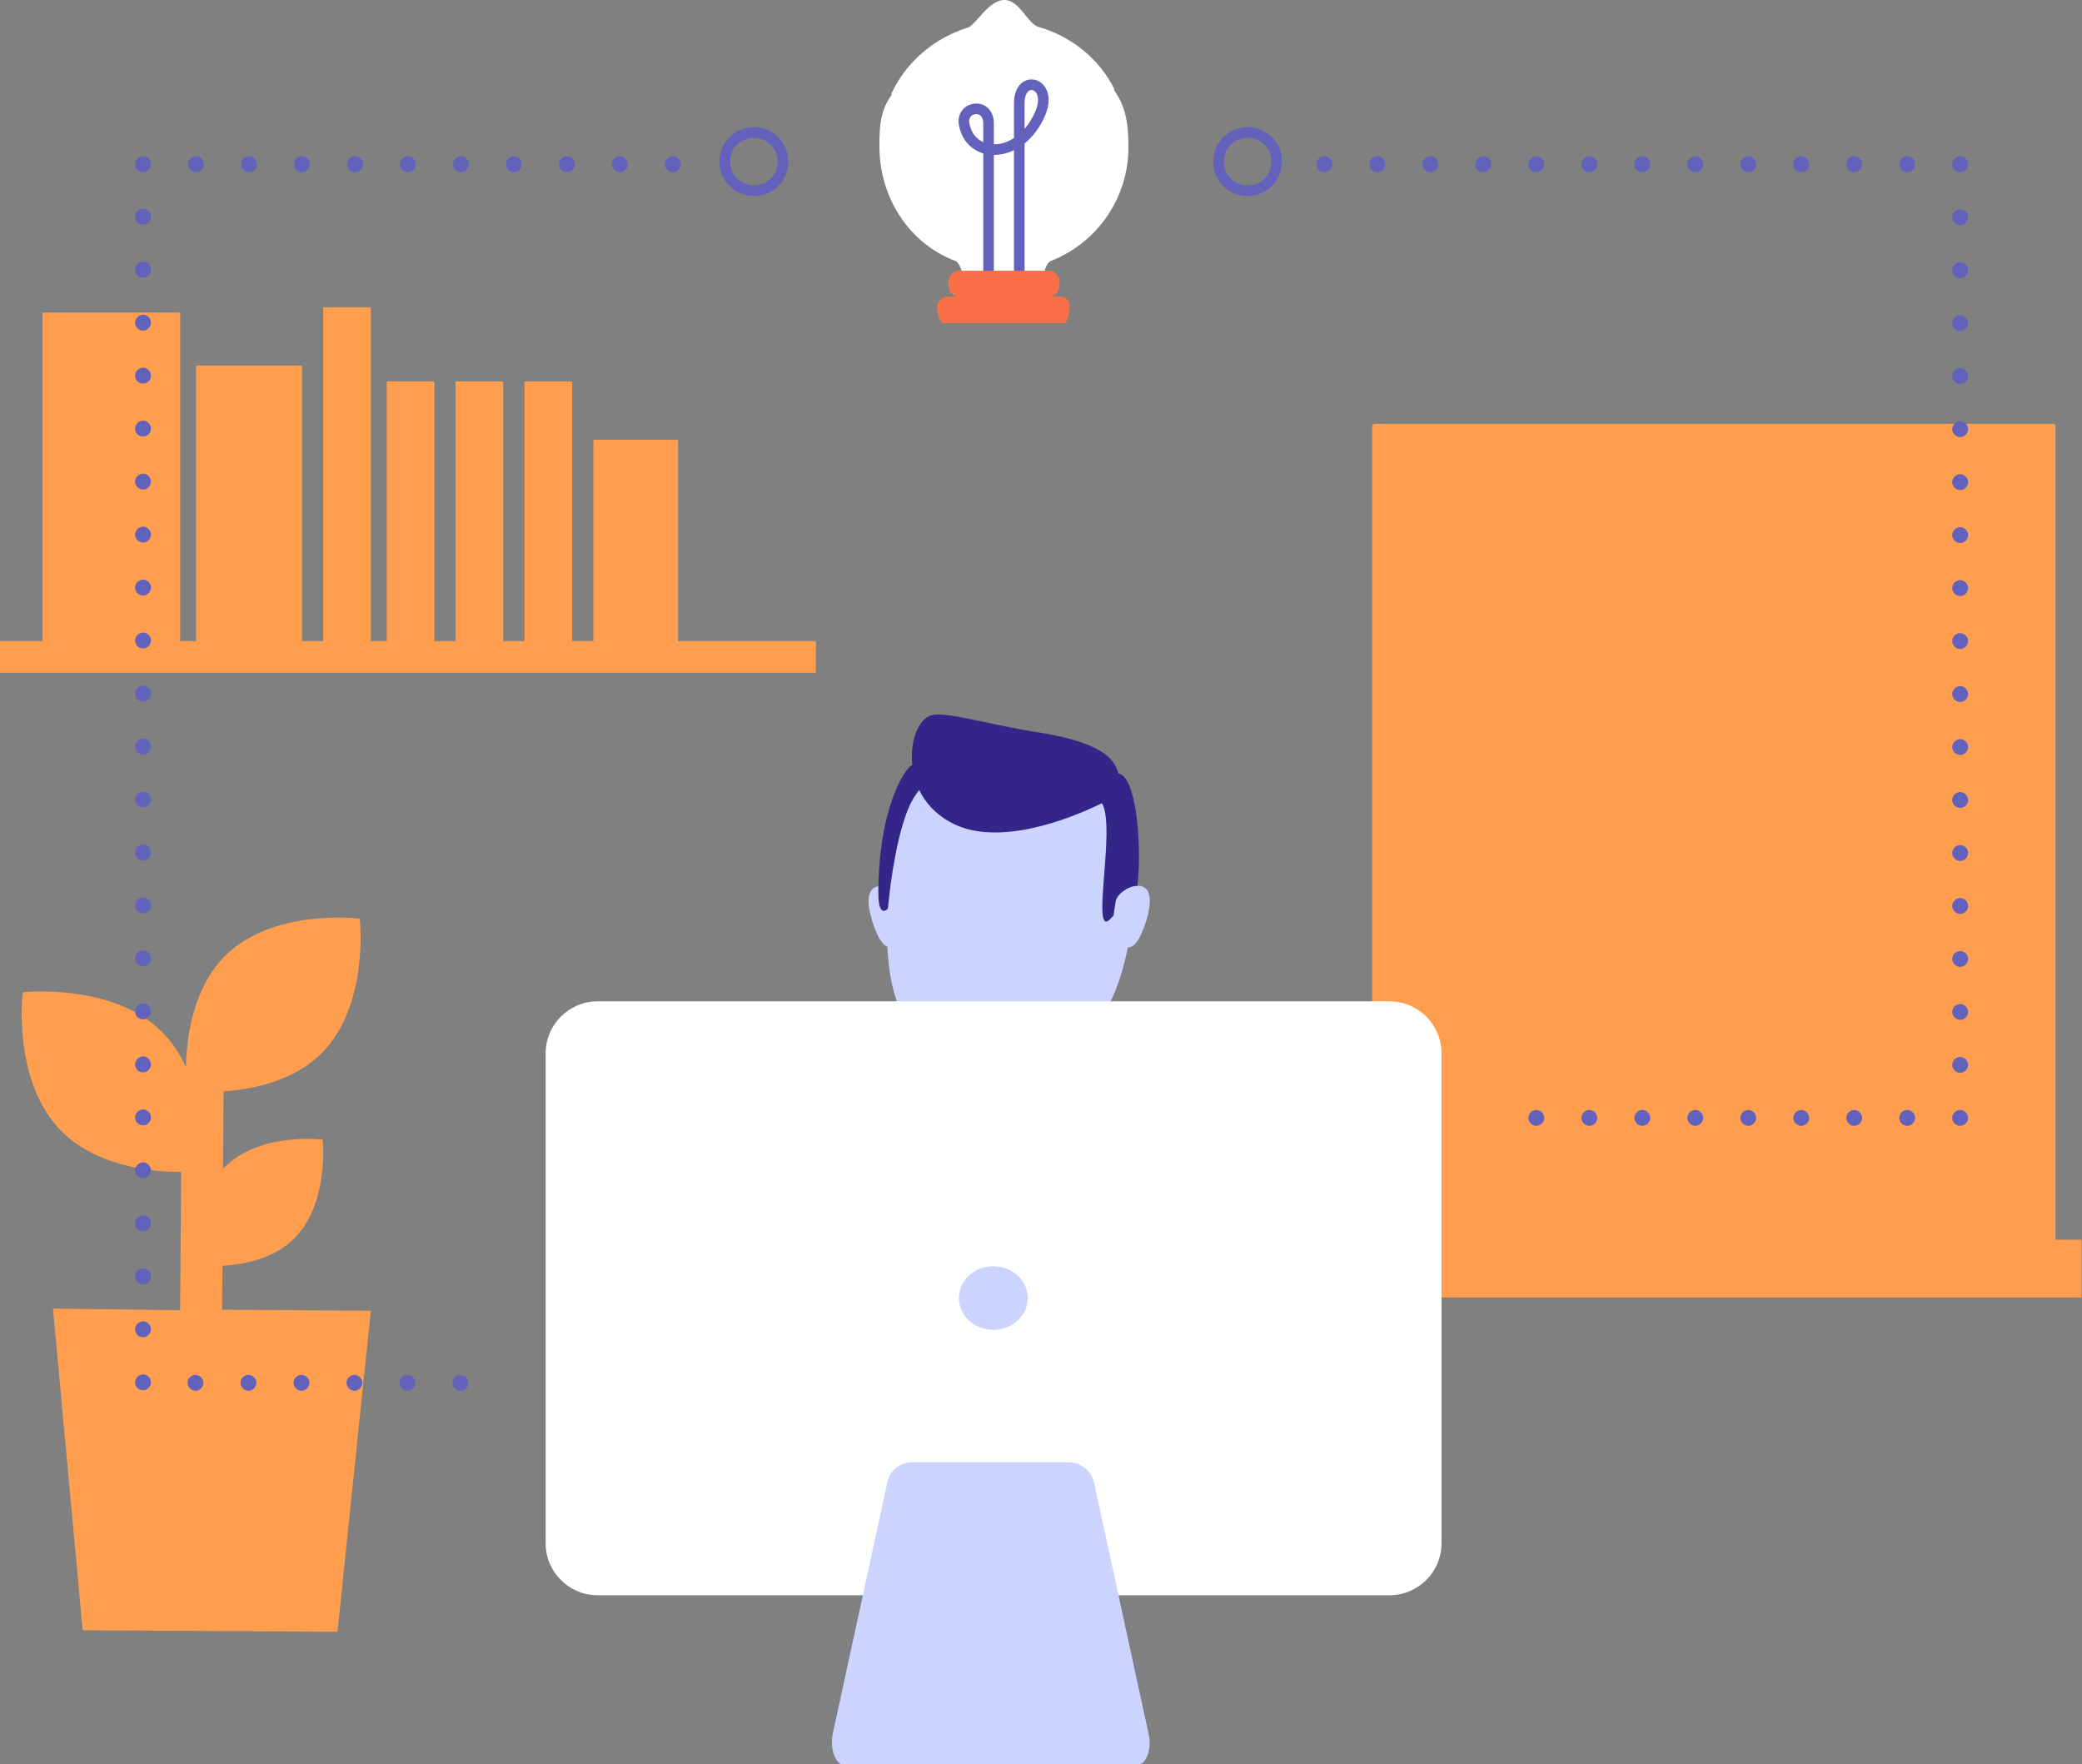 <?xml version="1.0" encoding="UTF-8"?> <!-- Generator: Adobe Illustrator 22.1.0, SVG Export Plug-In . SVG Version: 6.00 Build 0) --> <svg xmlns="http://www.w3.org/2000/svg" xmlns:xlink="http://www.w3.org/1999/xlink" id="Layer_1" x="0px" y="0px" viewBox="0 0 393 333" style="enable-background:new 0 0 393 333;" xml:space="preserve"><rect x="0" y="0" width="393" height="333" fill="#808080" stroke="none"/> <style type="text/css"> .st0{fill:#FF9E4F;} .st1{fill:#FFFFFF;} .st2{fill:none;stroke:#6261BB;stroke-width:2;} .st3{fill:#F96F47;} .st4{fill:#6261BB;} .st5{fill:#CBD4FF;} .st6{fill:#342589;} </style> <title>hero-contact</title> <g> <path class="st0" d="M392.9,234H388V80.5c0-0.3-0.2-0.5-0.5-0.5H259.5c-0.3,0-0.5,0.2-0.5,0.5V234h-6.9l-0.1,0.1v10.7l0.1,0.1 h140.7l0.1-0.1v-10.7L392.9,234z"></path> <path class="st0" d="M41.9,247.2l0.1-8.3c4-0.2,9.7-1.3,13.6-5.2c6.6-6.7,5.3-18.6,5.3-18.6s-11.8-1.5-18.5,5.2l0,0 c-0.1,0.1-0.2,0.2-0.3,0.4l0.1-14.7c5.5-0.4,13.1-1.9,18.4-7.1c9.2-9.1,7.3-25.5,7.3-25.5s-16.2-2.1-25.4,7 c-6.1,6.1-7.3,15.5-7.4,21c-1.1-2.4-2.5-4.6-4.5-6.6c-9.4-9.4-26.3-7.5-26.3-7.5s-2.1,16.7,7.3,26.2c6.7,6.7,17.1,7.7,22.6,7.7 l-0.2,26.1L10,247l5.6,60.7l48.1,0.3l6.3-60.6L41.9,247.2z"></path> <polygon class="st0" points="128,121 128,83.1 127.9,83 112.1,83 112,83.1 112,121 107.9,121 108,120.9 108,72.1 107.9,72 99.1,72 99,72.1 99,120.9 99.1,121 94.9,121 95,120.9 95,72.1 94.9,72 86.1,72 86,72.1 86,120.9 86.1,121 81.9,121 82,120.9 82,72.1 81.9,72 73.1,72 73,72.1 73,120.9 73.1,121 69.9,121 70,120.9 70,58.1 69.9,58 61.1,58 61,58.1 61,120.9 61.1,121 56.9,121 57,120.9 57,69.1 56.9,69 37.1,69 37,69.1 37,120.9 37.1,121 33.9,121 34,120.9 34,59.1 33.9,59 8.1,59 8,59.1 8,120.9 8.1,121 0,121 0,127 154,127 154,121 "></polygon> <path class="st1" d="M213,27.6c0.1,9.5-5.7,18.1-14.5,21.6c-1.2,0.4-1.5,2.8-1.5,2.8h-15.3c0,0-0.3-2.4-1.5-2.8 c-8.6-3.3-14.2-11.9-14.2-21.6c0-3.5,0.1-6.8,2.4-9.8h-0.2c2.8-6.1,8.1-10.6,14.5-12.6c1.5-0.5,3.9-5.2,6.9-5.2 c2.9,0,4.4,4.6,6.5,5.1c6.2,1.8,11.4,6,14.3,11.8h-0.2C212.6,20.1,213,23.7,213,27.6"></path> <path class="st2" d="M186.6,52V23.3c0-4.1-5.3-3.3-4.6,0.2c1.3,6.7,10.7,6.6,14.4-2.2c2.4-5.8-4-7.5-4-1.8V52"></path> <path class="st3" d="M200,56h-2c0.5,0,1-0.2,1.4-0.6c0.4-0.4,0.6-1,0.6-1.5l0-0.7c0-0.6-0.2-1.1-0.6-1.5c-0.4-0.4-0.9-0.6-1.4-0.6 h-17c-1.1,0-2,1-2,2.1v0.7c0,1.1,0.9,2.1,2,2.1h-1.8l-0.3,0c-1.1,0-2,0.9-2,2v0.4c0.1,1,0.4,1.9,1,2.6h23.2 c0.5-0.8,0.7-1.7,0.8-2.6V58c0-0.1,0-0.3,0-0.4C201.9,56.6,201,55.9,200,56z"></path> <path class="st4" d="M235.5,37c-3.6,0-6.5-2.9-6.5-6.5s2.9-6.5,6.5-6.5s6.5,2.9,6.5,6.5S239.1,37,235.5,37z M235.5,26 c-2.5,0-4.5,2-4.5,4.5s2,4.5,4.5,4.5s4.5-2,4.5-4.5S238,26,235.5,26z M358.5,211c0-0.8,0.7-1.5,1.5-1.5s1.5,0.7,1.5,1.5 c0,0.8-0.7,1.5-1.5,1.5S358.5,211.8,358.5,211z M348.5,211c0-0.8,0.7-1.5,1.5-1.5s1.5,0.7,1.5,1.5c0,0.8-0.7,1.5-1.5,1.5 S348.5,211.8,348.5,211z M338.5,211c0-0.8,0.7-1.5,1.5-1.5s1.5,0.7,1.5,1.5c0,0.8-0.7,1.5-1.5,1.5S338.5,211.8,338.5,211z M328.5,211c0-0.8,0.7-1.5,1.5-1.5s1.5,0.7,1.5,1.5c0,0.8-0.7,1.5-1.5,1.5S328.5,211.8,328.5,211z M318.5,211 c0-0.8,0.7-1.5,1.5-1.5s1.5,0.7,1.5,1.5c0,0.8-0.7,1.5-1.5,1.5S318.5,211.8,318.5,211z M308.5,211c0-0.8,0.7-1.5,1.5-1.5 s1.5,0.7,1.5,1.5c0,0.8-0.7,1.5-1.5,1.5S308.5,211.8,308.5,211z M298.5,211c0-0.8,0.7-1.5,1.5-1.5s1.5,0.7,1.5,1.5 c0,0.8-0.7,1.5-1.5,1.5S298.5,211.8,298.5,211z M288.5,211c0-0.8,0.7-1.5,1.5-1.5s1.5,0.7,1.5,1.5c0,0.8-0.7,1.5-1.5,1.5 S288.5,211.8,288.5,211z M368.5,211c0-0.8,0.7-1.5,1.5-1.5s1.5,0.7,1.5,1.5c0,0.8-0.7,1.5-1.5,1.5S368.5,211.8,368.5,211z M368.5,201c0-0.8,0.7-1.5,1.5-1.5s1.5,0.7,1.5,1.5c0,0.8-0.7,1.5-1.5,1.5S368.5,201.8,368.5,201z M368.5,191 c0-0.8,0.7-1.5,1.5-1.5s1.5,0.7,1.5,1.5c0,0.8-0.7,1.5-1.5,1.5S368.5,191.8,368.5,191z M368.5,181c0-0.8,0.7-1.5,1.5-1.5 s1.5,0.7,1.5,1.5c0,0.8-0.7,1.5-1.5,1.5S368.5,181.8,368.5,181z M368.5,171c0-0.8,0.7-1.5,1.5-1.5s1.5,0.7,1.5,1.5 c0,0.8-0.7,1.5-1.5,1.5S368.5,171.8,368.5,171z M368.5,161c0-0.8,0.7-1.5,1.5-1.5s1.5,0.7,1.5,1.5c0,0.8-0.7,1.5-1.5,1.5 S368.5,161.8,368.5,161z M368.5,151c0-0.8,0.7-1.5,1.5-1.5s1.5,0.7,1.5,1.5c0,0.8-0.7,1.5-1.5,1.5S368.5,151.8,368.5,151z M368.5,141c0-0.8,0.7-1.5,1.5-1.5s1.5,0.7,1.5,1.5c0,0.8-0.7,1.5-1.5,1.5S368.5,141.8,368.5,141z M368.5,131 c0-0.8,0.7-1.5,1.5-1.5s1.5,0.7,1.5,1.5c0,0.8-0.7,1.5-1.5,1.5S368.5,131.8,368.5,131z M368.5,121c0-0.8,0.7-1.5,1.5-1.5 s1.5,0.7,1.5,1.5c0,0.8-0.7,1.5-1.5,1.5S368.5,121.8,368.5,121z M368.5,111c0-0.8,0.7-1.5,1.5-1.5s1.5,0.7,1.5,1.5 c0,0.8-0.7,1.5-1.5,1.5S368.5,111.8,368.5,111z M368.5,101c0-0.8,0.7-1.5,1.5-1.5s1.5,0.7,1.5,1.5c0,0.8-0.7,1.5-1.5,1.5 S368.5,101.8,368.5,101z M368.5,91c0-0.8,0.7-1.5,1.5-1.5s1.5,0.7,1.5,1.5c0,0.8-0.7,1.5-1.5,1.5S368.5,91.8,368.5,91z M368.5,81 c0-0.8,0.7-1.5,1.5-1.5s1.5,0.7,1.5,1.5c0,0.8-0.7,1.5-1.5,1.5S368.5,81.8,368.5,81z M368.5,71c0-0.8,0.7-1.5,1.5-1.5 s1.5,0.7,1.5,1.5c0,0.8-0.7,1.5-1.5,1.5S368.5,71.8,368.5,71z M368.5,61c0-0.8,0.7-1.5,1.5-1.5s1.5,0.7,1.5,1.5 c0,0.8-0.7,1.5-1.5,1.5S368.5,61.8,368.5,61z M368.5,51c0-0.8,0.7-1.5,1.5-1.5s1.5,0.7,1.5,1.5c0,0.8-0.7,1.5-1.5,1.5 S368.5,51.8,368.5,51z M368.5,41c0-0.8,0.7-1.5,1.5-1.5s1.5,0.7,1.5,1.5c0,0.8-0.7,1.5-1.5,1.5S368.5,41.8,368.5,41z M368.5,31 c0-0.8,0.7-1.5,1.5-1.5c0.8,0,1.5,0.7,1.5,1.5c0,0.8-0.7,1.5-1.5,1.5C369.1,32.5,368.5,31.8,368.5,31z M358.5,31 c0-0.8,0.7-1.5,1.5-1.5c0.8,0,1.5,0.7,1.5,1.5c0,0.8-0.7,1.5-1.5,1.5C359.1,32.5,358.5,31.8,358.5,31z M348.5,31 c0-0.8,0.7-1.5,1.5-1.5c0.8,0,1.5,0.7,1.5,1.5c0,0.8-0.7,1.5-1.5,1.5C349.1,32.5,348.5,31.8,348.5,31z M338.5,31 c0-0.8,0.7-1.5,1.5-1.5c0.8,0,1.5,0.7,1.5,1.5c0,0.8-0.7,1.5-1.5,1.5C339.1,32.5,338.5,31.8,338.5,31z M328.5,31 c0-0.8,0.7-1.5,1.5-1.5c0.8,0,1.5,0.7,1.5,1.5c0,0.8-0.7,1.5-1.5,1.5C329.1,32.5,328.5,31.8,328.5,31z M318.5,31 c0-0.8,0.7-1.5,1.5-1.5c0.8,0,1.5,0.7,1.5,1.5c0,0.8-0.7,1.5-1.5,1.5C319.1,32.5,318.5,31.8,318.5,31z M308.5,31 c0-0.8,0.7-1.5,1.5-1.5c0.8,0,1.5,0.7,1.5,1.5c0,0.8-0.7,1.5-1.5,1.5C309.1,32.5,308.5,31.8,308.5,31z M298.5,31 c0-0.8,0.7-1.5,1.5-1.5c0.8,0,1.5,0.7,1.5,1.5c0,0.8-0.7,1.5-1.5,1.5C299.1,32.5,298.5,31.8,298.5,31z M288.5,31 c0-0.8,0.7-1.5,1.5-1.5c0.8,0,1.5,0.7,1.5,1.5c0,0.8-0.7,1.5-1.5,1.5C289.1,32.5,288.5,31.8,288.5,31z M278.5,31 c0-0.8,0.7-1.5,1.5-1.5c0.8,0,1.5,0.7,1.5,1.5c0,0.8-0.7,1.5-1.5,1.5C279.1,32.5,278.5,31.8,278.5,31z M268.5,31 c0-0.8,0.7-1.5,1.5-1.5c0.8,0,1.5,0.7,1.5,1.5c0,0.8-0.7,1.5-1.5,1.5C269.1,32.5,268.5,31.8,268.5,31z M258.5,31 c0-0.8,0.7-1.5,1.5-1.5c0.8,0,1.5,0.7,1.5,1.5c0,0.8-0.7,1.5-1.5,1.5C259.1,32.5,258.5,31.8,258.5,31z M248.5,31 c0-0.8,0.7-1.5,1.5-1.5c0.8,0,1.5,0.7,1.5,1.5c0,0.8-0.7,1.5-1.5,1.5C249.1,32.5,248.5,31.8,248.5,31z"></path> <path class="st3" d="M230,212.8c-2.8,19.8-2.2,38.9-8.1,69.2l-69.1-0.3c-3.1-28.4-6.8-52.4,0-71.6C154.5,205.3,231,206,230,212.8z"></path> <path class="st5" d="M200.5,196c0,3.3,0.5,9.5,0.5,13.7c-1.7,7.3-22,7.1-22.8-1L177,196"></path> <path class="st3" d="M206,208c0,0,21.7,0.8,26.5,5.2c4.8,4.4,9.6,33.6,9.3,48.4S242,282,242,282h-34.2L206,208z M175,207 c0,0-22.1,0.8-27.2,5.3C139.7,219.5,137,282,137,282h36.2L175,207z"></path> <path class="st5" d="M214.7,167.2c-0.1,0-0.3,0-0.4,0.1c0.5-14.1-4.4-24.4-19.5-25.9c-18.5-1.7-26,10-27.3,26.1 c-2.2-0.8-4.8,0.1-2.9,6.2c1,3.3,2,4.6,2.9,5c0.5,9.9,3.4,23.9,24.5,22.7c13.4-0.7,18.7-11.7,20.9-22.6c1,0.1,2.2-1,3.5-5.1 C217.9,168.6,216.5,167.1,214.7,167.2z"></path> <path class="st6" d="M214.7,167.2c0.9-8.3-0.3-20.8-3.6-21.2c-0.7-2.9-3.4-6-15.9-7.9c-6.8-1-15.8-3.6-18.9-3.2 c-2.7,0.3-4.6,4.6-4.1,9.5l-0.1,0c-1.6,1.1-6.3,8.5-6.3,24.4c0,2.7,0.7,3.8,1.8,2.7c0,0,0.1-1.1,0.3-2.8c0.6-5.2,2.3-16,5.6-19.6 c1.1,2.3,3,4.5,5.9,6.1c8.7,4.8,22.3-0.5,28.6-3.6c2.8,4.6-2.5,26.9,1.9,21.5c0.1-0.1,0.2-0.2,0.3-0.3c0.1-0.7,0.2-1.6,0.4-2.7 C210.9,168.7,213,167.2,214.7,167.2z"></path> <path class="st1" d="M112.8,189h149.5c5.4,0,9.8,4.4,9.8,9.8v92.5c0,5.4-4.4,9.8-9.8,9.8H112.8c-5.4,0-9.8-4.4-9.8-9.8v-92.5 C103,193.4,107.4,189,112.8,189z"></path> <path class="st5" d="M172.1,276c-2.2,0-4.2,1.6-4.6,3.8l-10.3,47.4c-0.6,2.8,0.5,5.9,2.1,5.9h55.4c1.7,0,2.8-3.1,2.1-5.9 l-10.3-47.4c-0.5-2.2-2.4-3.7-4.6-3.8H172.1z"></path> <ellipse class="st5" cx="187.5" cy="245" rx="6.5" ry="6"></ellipse> <path class="st4" d="M142.3,37c-3.6,0-6.5-2.9-6.5-6.5s2.9-6.5,6.5-6.5s6.5,2.9,6.5,6.5S145.9,37,142.3,37z M142.3,26 c-2.5,0-4.5,2-4.5,4.5s2,4.5,4.5,4.5s4.5-2,4.5-4.5S144.8,26,142.3,26z M85.4,261c0-0.8,0.7-1.5,1.5-1.5s1.5,0.7,1.5,1.5 c0,0.8-0.7,1.5-1.5,1.5S85.4,261.8,85.4,261z M75.4,261c0-0.8,0.7-1.5,1.5-1.5s1.5,0.7,1.5,1.5c0,0.8-0.7,1.5-1.5,1.5 S75.4,261.8,75.4,261z M65.4,261c0-0.8,0.7-1.5,1.5-1.5s1.5,0.7,1.5,1.5c0,0.8-0.7,1.5-1.5,1.5S65.4,261.8,65.4,261z M55.4,261 c0-0.8,0.7-1.5,1.5-1.5s1.5,0.7,1.5,1.5c0,0.8-0.7,1.5-1.5,1.5S55.4,261.8,55.4,261z M45.4,261c0-0.8,0.7-1.5,1.5-1.5 s1.5,0.7,1.5,1.5c0,0.8-0.7,1.5-1.5,1.5S45.4,261.8,45.4,261z M35.4,261c0-0.8,0.7-1.5,1.5-1.5s1.5,0.7,1.5,1.5 c0,0.8-0.7,1.5-1.5,1.5S35.4,261.8,35.4,261z M25.5,260.9c0-0.8,0.7-1.5,1.5-1.5s1.5,0.7,1.5,1.5s-0.7,1.5-1.5,1.5 S25.5,261.8,25.5,260.9z M25.5,250.9c0-0.8,0.7-1.5,1.5-1.5s1.5,0.7,1.5,1.5s-0.7,1.5-1.5,1.5S25.5,251.8,25.5,250.9z M25.5,240.9 c0-0.8,0.7-1.5,1.5-1.5s1.5,0.7,1.5,1.5s-0.7,1.5-1.5,1.5S25.5,241.8,25.5,240.9z M25.5,230.9c0-0.8,0.7-1.5,1.5-1.5 s1.5,0.7,1.5,1.5s-0.7,1.5-1.5,1.5S25.5,231.8,25.5,230.9z M25.5,220.9c0-0.8,0.7-1.5,1.5-1.5s1.5,0.7,1.5,1.5s-0.7,1.5-1.5,1.5 S25.5,221.8,25.5,220.9z M25.5,210.9c0-0.8,0.7-1.5,1.5-1.5s1.5,0.7,1.5,1.5s-0.7,1.5-1.5,1.5S25.5,211.8,25.5,210.9z M25.5,200.9 c0-0.8,0.7-1.5,1.5-1.5s1.5,0.7,1.5,1.5s-0.7,1.5-1.5,1.5S25.5,201.8,25.5,200.9z M25.5,190.9c0-0.8,0.7-1.5,1.5-1.5 s1.5,0.7,1.5,1.5s-0.7,1.5-1.5,1.5S25.5,191.8,25.5,190.9z M25.5,180.9c0-0.8,0.7-1.5,1.5-1.5s1.5,0.7,1.5,1.5s-0.7,1.5-1.5,1.5 S25.5,181.8,25.5,180.9z M25.5,170.9c0-0.8,0.7-1.5,1.5-1.5s1.5,0.7,1.5,1.5s-0.7,1.5-1.5,1.5S25.5,171.8,25.5,170.9z M25.5,160.9 c0-0.8,0.7-1.5,1.5-1.5s1.5,0.7,1.5,1.5s-0.7,1.5-1.5,1.5S25.5,161.8,25.5,160.9z M25.5,150.9c0-0.8,0.7-1.5,1.5-1.5 s1.5,0.7,1.5,1.5s-0.7,1.5-1.5,1.5S25.5,151.8,25.5,150.9z M25.5,140.9c0-0.8,0.7-1.5,1.5-1.5s1.5,0.7,1.5,1.5s-0.7,1.5-1.5,1.5 S25.5,141.8,25.5,140.9z M25.5,130.9c0-0.8,0.7-1.5,1.5-1.5s1.5,0.7,1.5,1.5s-0.7,1.5-1.5,1.5S25.5,131.8,25.5,130.9z M25.5,120.9 c0-0.8,0.7-1.5,1.5-1.5s1.5,0.7,1.5,1.5s-0.7,1.5-1.5,1.5S25.5,121.8,25.5,120.9z M25.5,110.9c0-0.8,0.7-1.5,1.5-1.5 s1.5,0.7,1.5,1.5s-0.7,1.5-1.5,1.5S25.5,111.8,25.5,110.9z M25.5,100.9c0-0.8,0.7-1.5,1.5-1.5s1.5,0.7,1.5,1.5s-0.7,1.5-1.5,1.5 S25.5,101.8,25.5,100.9z M25.5,90.9c0-0.8,0.7-1.5,1.5-1.5s1.5,0.7,1.5,1.5s-0.7,1.5-1.5,1.5S25.5,91.8,25.5,90.9z M25.5,80.9 c0-0.8,0.7-1.5,1.5-1.5s1.5,0.7,1.5,1.5s-0.7,1.5-1.5,1.5S25.5,81.8,25.5,80.9z M25.5,70.9c0-0.8,0.7-1.5,1.5-1.5s1.5,0.7,1.5,1.5 s-0.7,1.5-1.5,1.5S25.5,71.8,25.5,70.9z M25.5,60.9c0-0.8,0.7-1.5,1.5-1.5s1.5,0.7,1.5,1.5s-0.7,1.5-1.5,1.5S25.5,61.8,25.5,60.9z M25.5,50.9c0-0.8,0.7-1.5,1.5-1.5s1.5,0.7,1.5,1.5s-0.7,1.5-1.5,1.5S25.5,51.8,25.5,50.9z M25.5,40.9c0-0.8,0.7-1.5,1.5-1.5 s1.5,0.7,1.5,1.5s-0.7,1.5-1.5,1.5S25.5,41.8,25.5,40.9z M125.5,31c0-0.8,0.7-1.5,1.5-1.5s1.5,0.7,1.5,1.5c0,0.8-0.7,1.5-1.5,1.5 S125.5,31.8,125.5,31z M115.5,31c0-0.8,0.7-1.5,1.5-1.5s1.5,0.7,1.5,1.5c0,0.8-0.7,1.5-1.5,1.5S115.5,31.8,115.5,31z M105.5,31 c0-0.8,0.7-1.5,1.5-1.5s1.5,0.7,1.5,1.5c0,0.8-0.7,1.5-1.5,1.5S105.5,31.8,105.5,31z M95.5,31c0-0.8,0.7-1.5,1.5-1.5 s1.5,0.7,1.5,1.5c0,0.8-0.7,1.5-1.5,1.5S95.5,31.8,95.5,31z M85.5,31c0-0.8,0.7-1.5,1.5-1.5s1.5,0.7,1.5,1.5c0,0.8-0.7,1.5-1.5,1.5 S85.5,31.8,85.5,31z M75.5,31c0-0.8,0.7-1.5,1.5-1.5s1.5,0.7,1.5,1.5c0,0.8-0.7,1.5-1.5,1.5S75.5,31.8,75.5,31z M65.5,31 c0-0.8,0.7-1.5,1.5-1.5s1.5,0.7,1.5,1.5c0,0.8-0.7,1.5-1.5,1.5S65.5,31.8,65.5,31z M55.5,31c0-0.8,0.7-1.5,1.5-1.5s1.5,0.7,1.5,1.5 c0,0.8-0.7,1.5-1.5,1.5S55.5,31.8,55.5,31z M45.5,31c0-0.8,0.7-1.5,1.5-1.5s1.5,0.7,1.5,1.5c0,0.8-0.7,1.5-1.5,1.5 S45.5,31.8,45.5,31z M35.5,31c0-0.8,0.7-1.5,1.5-1.5s1.5,0.7,1.5,1.5c0,0.8-0.7,1.5-1.5,1.5S35.5,31.8,35.5,31z M25.5,31 c0-0.8,0.7-1.5,1.5-1.5s1.5,0.7,1.5,1.5c0,0.8-0.7,1.5-1.5,1.5S25.5,31.8,25.5,31z"></path> </g> </svg> 
